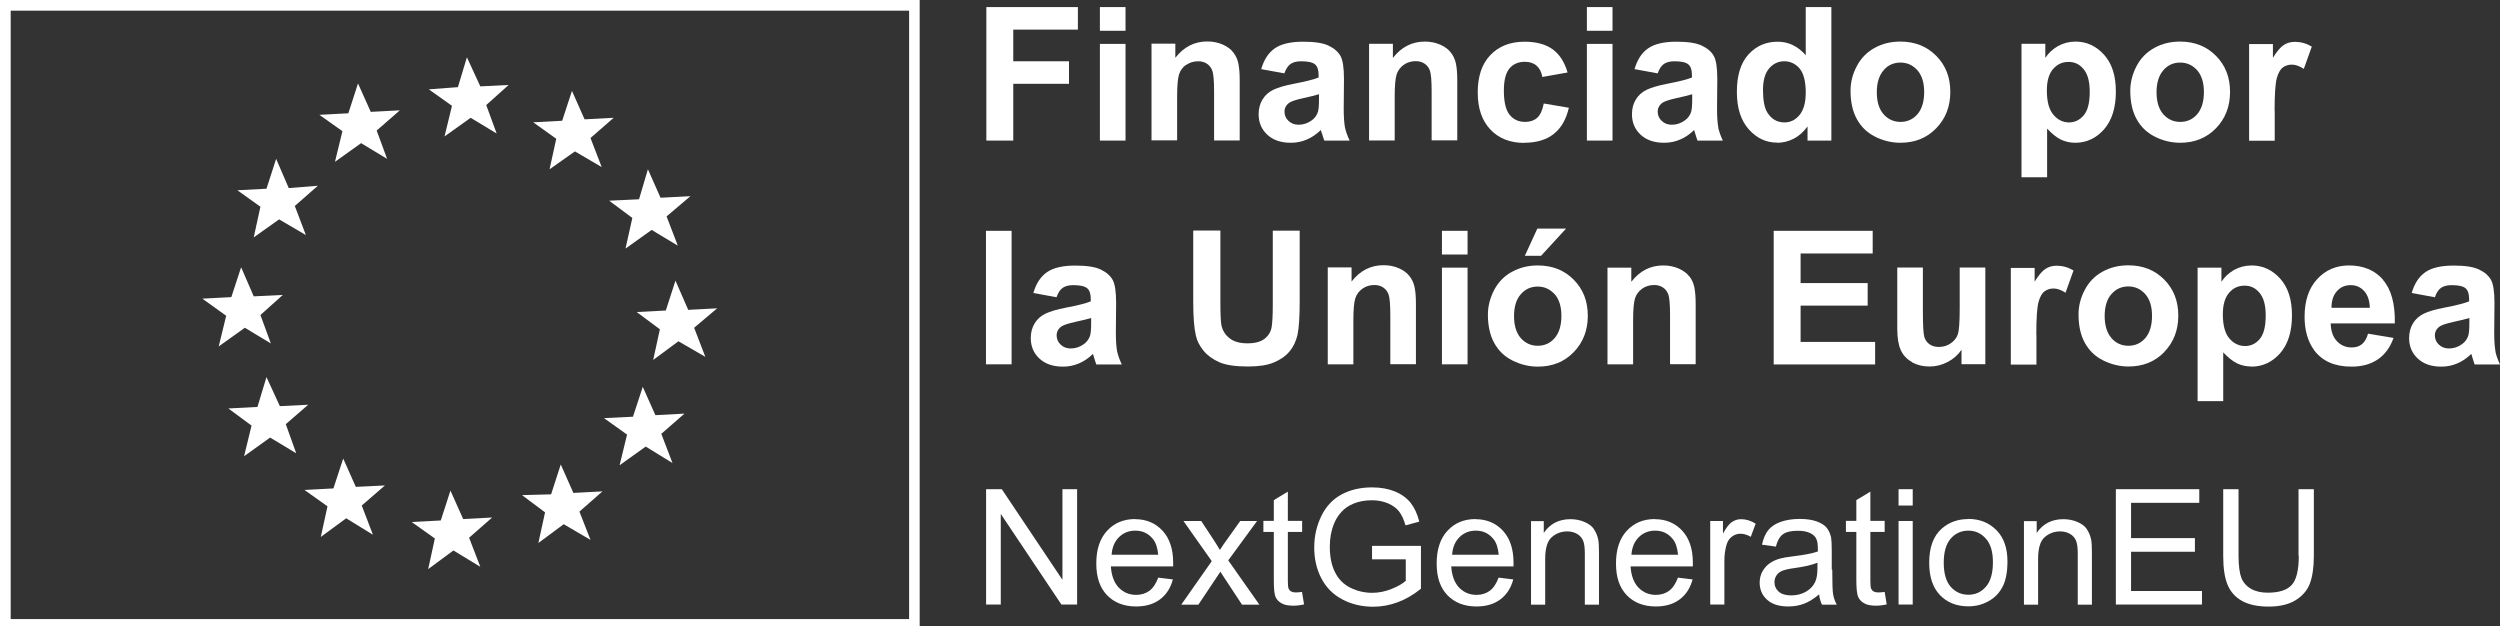 <?xml version="1.0" encoding="UTF-8"?>
<svg id="Capa_2" data-name="Capa 2" xmlns="http://www.w3.org/2000/svg" viewBox="0 0 194.2 48.65">
  <rect x="0" y="0" width="194.2" height="48.65" fill="#333333" stroke="none"/>
  <defs>
    <style>
      .cls-1 {
        fill: #fff;
      }
    </style>
  </defs>
  <g id="Capa_1-2" data-name="Capa 1">
    <g>
      <polygon class="cls-1" points="78.71 6.51 83.04 6.51 83.04 4.76 78.71 4.76 78.71 2.3 83.73 2.3 83.73 .55 76.62 .55 76.62 10.92 78.71 10.92 78.71 6.51"/>
      <rect class="cls-1" x="85.44" y=".55" width="1.99" height="1.84"/>
      <rect class="cls-1" x="85.44" y="3.41" width="1.99" height="7.51"/>
      <path class="cls-1" d="M92.15,5.04c.27-.19.58-.28.93-.28.27,0,.5.07.69.2.19.13.33.32.41.55.08.24.13.76.13,1.57v3.83h1.99v-4.67c0-.58-.04-1.03-.11-1.34-.07-.31-.2-.59-.39-.83-.19-.25-.46-.45-.82-.61-.36-.16-.76-.24-1.2-.24-.99,0-1.82.42-2.48,1.27v-1.1h-1.85v7.51h1.99v-3.4c0-.84.05-1.41.15-1.73.1-.31.29-.56.56-.75Z"/>
      <path class="cls-1" d="M102.68,10.33c.08.26.14.46.19.59h1.97c-.17-.36-.29-.69-.36-1.01-.06-.31-.1-.8-.1-1.46l.02-2.32c0-.86-.09-1.46-.27-1.78-.18-.32-.48-.59-.92-.8-.43-.21-1.09-.31-1.98-.31-.98,0-1.71.17-2.21.52-.5.35-.84.89-1.05,1.61l1.8.33c.12-.35.28-.59.48-.73.2-.14.47-.21.83-.21.52,0,.88.08,1.07.24.19.16.28.44.28.82v.2c-.36.15-1,.31-1.93.49-.69.13-1.22.29-1.58.46-.37.18-.65.43-.85.76-.2.33-.3.71-.3,1.14,0,.64.22,1.17.67,1.59.45.42,1.05.63,1.83.63.44,0,.85-.08,1.24-.25.39-.16.75-.41,1.09-.74.01.04.04.12.07.23ZM102.46,7.71c0,.48-.03.8-.08.97-.08.26-.23.48-.47.66-.33.24-.67.35-1.03.35-.32,0-.58-.1-.79-.3-.21-.2-.31-.44-.31-.72s.13-.52.39-.7c.17-.11.53-.23,1.08-.35.55-.12.96-.22,1.21-.3v.4Z"/>
      <path class="cls-1" d="M113.2,10.92v-4.67c0-.58-.04-1.03-.11-1.34-.07-.31-.2-.59-.39-.83-.19-.25-.46-.45-.82-.61-.36-.16-.76-.24-1.2-.24-.99,0-1.82.42-2.48,1.27v-1.1h-1.85v7.51h1.99v-3.4c0-.84.05-1.41.15-1.73.1-.31.29-.56.56-.75.27-.19.58-.28.93-.28.27,0,.5.07.69.2.19.13.33.32.41.55.08.24.13.76.13,1.57v3.83h1.99Z"/>
      <path class="cls-1" d="M118.39,11.09c.97,0,1.74-.23,2.31-.69.58-.46.96-1.13,1.17-2.03l-1.95-.33c-.1.52-.27.89-.51,1.11-.24.21-.55.32-.93.32-.51,0-.91-.18-1.21-.55-.3-.37-.45-1-.45-1.89,0-.8.15-1.37.44-1.72.29-.34.69-.51,1.19-.51.37,0,.68.1.91.3.23.2.38.49.45.88l1.96-.35c-.24-.81-.62-1.41-1.16-1.8-.54-.39-1.27-.59-2.18-.59-1.12,0-2,.35-2.66,1.04-.66.69-.98,1.66-.98,2.9s.33,2.19.98,2.88c.65.69,1.53,1.04,2.63,1.04Z"/>
      <rect class="cls-1" x="123.27" y="3.41" width="1.99" height="7.51"/>
      <rect class="cls-1" x="123.27" y=".55" width="1.99" height="1.84"/>
      <path class="cls-1" d="M133.48,9.91c-.06-.31-.1-.8-.1-1.46l.02-2.32c0-.86-.09-1.46-.27-1.78-.18-.32-.48-.59-.92-.8-.43-.21-1.09-.31-1.98-.31-.98,0-1.71.17-2.21.52-.5.35-.84.89-1.05,1.61l1.8.33c.12-.35.28-.59.48-.73.2-.14.47-.21.83-.21.52,0,.88.08,1.07.24.19.16.28.44.28.82v.2c-.36.15-1,.31-1.93.49-.69.13-1.22.29-1.58.46-.37.18-.65.43-.85.76-.2.33-.3.71-.3,1.14,0,.64.22,1.17.67,1.59.45.42,1.06.63,1.83.63.44,0,.85-.08,1.24-.25.39-.16.75-.41,1.09-.74.01.04.04.12.07.23.08.26.14.46.19.59h1.97c-.17-.36-.29-.69-.36-1.01ZM131.45,7.71c0,.48-.03.8-.08.97-.08.26-.23.48-.47.66-.33.24-.67.35-1.03.35-.32,0-.59-.1-.79-.3-.21-.2-.31-.44-.31-.72s.13-.52.39-.7c.17-.11.53-.23,1.08-.35.55-.12.96-.22,1.21-.3v.4Z"/>
      <path class="cls-1" d="M138.06,11.09c.42,0,.85-.1,1.26-.31.42-.21.78-.53,1.09-.96v1.1h1.85V.55h-1.99v3.74c-.61-.7-1.34-1.05-2.18-1.05-.92,0-1.67.33-2.27.99-.6.66-.9,1.63-.9,2.9s.31,2.22.92,2.91c.62.7,1.35,1.04,2.22,1.04ZM137.42,5.32c.32-.37.71-.56,1.18-.56s.88.19,1.2.57c.31.38.47,1,.47,1.86,0,.77-.16,1.35-.48,1.74-.32.39-.71.58-1.17.58-.58,0-1.02-.26-1.34-.78-.22-.36-.33-.94-.33-1.74,0-.75.16-1.31.48-1.68Z"/>
      <path class="cls-1" d="M145.66,10.62c.63.31,1.28.47,1.97.47,1.11,0,2.04-.37,2.77-1.12.73-.75,1.1-1.69,1.1-2.83s-.36-2.06-1.09-2.8c-.73-.74-1.66-1.11-2.79-1.11-.74,0-1.4.16-2,.49-.6.33-1.06.8-1.38,1.41-.33.62-.49,1.26-.49,1.92,0,.86.16,1.6.49,2.2.33.6.8,1.06,1.43,1.37ZM146.32,5.45c.35-.4.79-.59,1.31-.59s.95.2,1.31.59c.35.4.53.96.53,1.7s-.18,1.33-.53,1.73c-.35.4-.79.59-1.31.59s-.96-.2-1.31-.59c-.35-.4-.53-.97-.53-1.71s.18-1.32.53-1.71Z"/>
      <path class="cls-1" d="M159.02,9.99c.37.4.73.68,1.06.85.34.16.71.25,1.13.25.87,0,1.62-.35,2.23-1.04.61-.7.92-1.67.92-2.93s-.3-2.17-.91-2.86c-.61-.68-1.35-1.03-2.22-1.03-.5,0-.95.12-1.37.35-.41.24-.74.54-.98.92v-1.1h-1.85v10.37h1.99v-3.78ZM159.48,5.37c.32-.38.72-.56,1.21-.56s.86.19,1.17.57c.32.38.47.97.47,1.75,0,.84-.15,1.45-.46,1.82-.31.37-.69.56-1.15.56s-.89-.2-1.22-.61c-.34-.4-.5-1.03-.5-1.87,0-.74.16-1.29.48-1.67Z"/>
      <path class="cls-1" d="M167.39,10.62c.63.31,1.28.47,1.97.47,1.11,0,2.04-.37,2.77-1.12.73-.75,1.1-1.69,1.1-2.83s-.36-2.06-1.09-2.8c-.73-.74-1.66-1.11-2.79-1.11-.74,0-1.4.16-2,.49-.6.33-1.06.8-1.38,1.41s-.49,1.26-.49,1.92c0,.86.16,1.6.49,2.2.33.6.8,1.06,1.43,1.37ZM168.05,5.45c.35-.4.79-.59,1.31-.59s.95.2,1.31.59c.35.4.53.96.53,1.7s-.18,1.33-.53,1.73c-.35.4-.79.59-1.31.59s-.96-.2-1.31-.59c-.35-.4-.53-.97-.53-1.71s.18-1.32.53-1.71Z"/>
      <path class="cls-1" d="M176.69,8.6c0-1.28.06-2.12.17-2.52.11-.4.26-.68.46-.83.19-.15.43-.23.71-.23s.6.11.93.33l.62-1.73c-.42-.25-.86-.37-1.31-.37-.32,0-.61.08-.86.24-.25.16-.54.49-.85,1v-1.07h-1.85v7.51h1.99v-2.32Z"/>
      <rect class="cls-1" x="76.59" y="17.93" width="1.99" height="10.37"/>
      <path class="cls-1" d="M87.14,28.31c-.17-.36-.29-.69-.36-1.01-.06-.31-.1-.8-.1-1.46l.02-2.32c0-.86-.09-1.46-.27-1.78-.18-.32-.48-.59-.92-.8-.43-.21-1.09-.31-1.98-.31-.98,0-1.71.17-2.21.52-.5.35-.84.89-1.05,1.61l1.8.33c.12-.35.28-.59.48-.73.2-.14.47-.21.83-.21.52,0,.88.08,1.07.24.19.16.28.44.28.82v.2c-.36.15-1,.31-1.93.49-.69.13-1.22.29-1.58.46-.37.18-.65.43-.85.76-.2.33-.3.71-.3,1.14,0,.64.22,1.17.67,1.59.45.42,1.06.63,1.83.63.44,0,.85-.08,1.24-.25.39-.16.75-.41,1.09-.74.01.04.04.12.07.23.08.26.14.46.19.59h1.97ZM84.76,25.09c0,.48-.03.8-.08.97-.08.26-.23.48-.47.66-.33.24-.67.35-1.03.35-.32,0-.59-.1-.79-.3-.21-.2-.31-.44-.31-.72s.13-.52.39-.7c.17-.11.53-.23,1.08-.35.55-.12.96-.22,1.21-.3v.4Z"/>
      <path class="cls-1" d="M92.69,17.93v5.53c0,1.16.07,2.04.21,2.63.09.4.29.78.59,1.15.3.37.7.66,1.21.89.51.23,1.26.34,2.25.34.82,0,1.49-.1,1.99-.31.51-.21.92-.49,1.22-.85.3-.35.51-.79.63-1.3.11-.51.17-1.39.17-2.64v-5.45h-2.09v5.74c0,.82-.03,1.41-.09,1.76-.06.35-.24.65-.54.89-.3.24-.75.36-1.34.36s-1.05-.13-1.38-.39c-.34-.26-.55-.6-.64-1.02-.05-.26-.08-.84-.08-1.73v-5.62h-2.09Z"/>
      <path class="cls-1" d="M103.14,20.79v7.51h1.99v-3.4c0-.84.05-1.41.15-1.73.1-.31.29-.56.56-.75.27-.19.58-.28.93-.28.27,0,.5.07.69.2.19.13.33.32.41.55.08.24.13.76.13,1.57v3.83h1.99v-4.67c0-.58-.04-1.03-.11-1.34-.07-.31-.2-.59-.39-.83-.19-.25-.46-.45-.82-.61-.36-.16-.76-.24-1.2-.24-.99,0-1.82.42-2.48,1.27v-1.1h-1.85Z"/>
      <rect class="cls-1" x="112.01" y="17.93" width="1.99" height="1.84"/>
      <rect class="cls-1" x="112.01" y="20.79" width="1.99" height="7.51"/>
      <polygon class="cls-1" points="121.65 17.76 119.42 17.76 118.45 19.87 119.71 19.87 121.65 17.76"/>
      <path class="cls-1" d="M117.45,21.11c-.6.33-1.06.8-1.38,1.41-.32.62-.49,1.26-.49,1.92,0,.86.16,1.6.49,2.2.33.6.8,1.06,1.43,1.37.62.31,1.28.47,1.97.47,1.11,0,2.04-.37,2.77-1.12.73-.75,1.1-1.69,1.1-2.83s-.36-2.06-1.09-2.8c-.73-.74-1.66-1.11-2.79-1.11-.74,0-1.4.16-2,.49ZM120.76,22.84c.35.4.53.96.53,1.7s-.18,1.33-.53,1.73c-.35.4-.79.59-1.31.59s-.96-.2-1.31-.59c-.35-.4-.53-.97-.53-1.71s.18-1.32.53-1.71c.35-.4.79-.59,1.31-.59s.95.2,1.31.59Z"/>
      <path class="cls-1" d="M131.22,21.47c-.19-.25-.46-.45-.82-.61-.36-.16-.76-.24-1.2-.24-1,0-1.82.42-2.48,1.27v-1.1h-1.85v7.51h1.99v-3.4c0-.84.05-1.41.15-1.73.1-.31.29-.56.56-.75.27-.19.58-.28.93-.28.27,0,.5.07.69.2.19.13.33.32.41.55.08.24.13.76.13,1.57v3.83h1.99v-4.67c0-.58-.04-1.03-.11-1.34-.07-.31-.2-.59-.39-.83Z"/>
      <polygon class="cls-1" points="145.47 19.69 145.47 17.93 137.78 17.93 137.78 28.31 145.66 28.31 145.66 26.56 139.87 26.56 139.87 23.74 145.08 23.74 145.08 21.99 139.87 21.99 139.87 19.69 145.47 19.69"/>
      <path class="cls-1" d="M148.52,28.14c.4.22.85.33,1.36.33s.97-.12,1.41-.35c.45-.23.81-.55,1.08-.95v1.12h1.85v-7.51h-1.99v3.17c0,1.08-.05,1.75-.15,2.03-.1.28-.28.51-.55.69-.27.19-.57.28-.91.28-.3,0-.54-.07-.74-.21-.19-.14-.33-.33-.4-.57-.07-.24-.11-.89-.11-1.94v-3.45h-1.99v4.75c0,.71.09,1.26.27,1.66.18.4.47.71.87.93Z"/>
      <path class="cls-1" d="M158.18,25.99c0-1.28.06-2.12.17-2.52.11-.4.26-.68.46-.83.19-.15.43-.23.71-.23s.6.11.93.33l.62-1.73c-.42-.25-.86-.37-1.31-.37-.32,0-.61.08-.86.24-.25.16-.54.49-.85,1v-1.07h-1.85v7.51h1.99v-2.32Z"/>
      <path class="cls-1" d="M168.11,27.35c.73-.75,1.1-1.69,1.1-2.83s-.36-2.06-1.09-2.8c-.73-.74-1.66-1.11-2.79-1.11-.74,0-1.4.16-2,.49-.6.33-1.06.8-1.38,1.41-.33.62-.49,1.26-.49,1.92,0,.86.16,1.6.49,2.2.33.6.8,1.06,1.43,1.37.63.31,1.28.47,1.97.47,1.11,0,2.04-.37,2.77-1.12ZM164.02,26.26c-.35-.4-.53-.97-.53-1.71s.18-1.32.53-1.71c.35-.4.79-.59,1.31-.59s.95.2,1.31.59c.35.4.53.96.53,1.7s-.18,1.33-.53,1.73c-.35.4-.79.59-1.31.59s-.96-.2-1.31-.59Z"/>
      <path class="cls-1" d="M174.89,28.48c.87,0,1.62-.35,2.23-1.04.61-.7.92-1.67.92-2.93s-.3-2.17-.91-2.86c-.61-.68-1.35-1.03-2.22-1.03-.5,0-.95.12-1.37.35-.41.24-.74.54-.98.92v-1.1h-1.85v10.37h1.99v-3.79c.37.4.73.68,1.06.85.34.16.71.25,1.13.25ZM172.67,24.42c0-.74.16-1.29.48-1.67s.72-.56,1.21-.56.86.19,1.17.57c.32.38.47.97.47,1.75,0,.84-.15,1.45-.46,1.82-.31.37-.69.55-1.15.55s-.89-.2-1.22-.6c-.34-.4-.5-1.03-.5-1.87Z"/>
      <path class="cls-1" d="M185.12,21.73c-.65-.74-1.53-1.11-2.65-1.11-.99,0-1.82.35-2.47,1.06-.65.7-.98,1.68-.98,2.93,0,1.04.25,1.91.74,2.59.63.85,1.59,1.28,2.9,1.28.82,0,1.51-.19,2.06-.57.55-.38.95-.93,1.21-1.66l-1.98-.33c-.11.38-.27.65-.48.82-.21.17-.47.25-.79.25-.46,0-.84-.16-1.15-.49-.31-.33-.47-.79-.48-1.38h4.98c.03-1.52-.28-2.65-.93-3.39ZM181.11,23.91c0-.54.13-.97.42-1.29.28-.32.64-.47,1.08-.47.41,0,.75.15,1.03.45.28.3.43.74.45,1.31h-2.97Z"/>
      <path class="cls-1" d="M193.85,27.3c-.06-.31-.1-.8-.1-1.46l.02-2.32c0-.86-.09-1.46-.27-1.78-.18-.32-.48-.59-.92-.8-.43-.21-1.09-.31-1.98-.31-.98,0-1.71.17-2.21.52-.5.35-.84.89-1.05,1.61l1.8.33c.12-.35.28-.59.48-.73.2-.14.47-.21.83-.21.52,0,.88.08,1.07.24.19.16.28.44.28.82v.2c-.36.15-1,.31-1.93.49-.69.13-1.22.29-1.58.46-.37.18-.65.43-.85.76-.2.33-.3.71-.3,1.14,0,.64.22,1.17.67,1.59s1.05.63,1.83.63c.44,0,.85-.08,1.24-.25.39-.16.75-.41,1.09-.74.01.04.04.12.07.23.08.26.14.46.19.59h1.97c-.17-.36-.29-.69-.36-1.01ZM191.82,25.09c0,.48-.03.8-.08.97-.08.26-.23.48-.47.66-.33.24-.67.35-1.03.35-.32,0-.58-.1-.79-.3-.21-.2-.31-.44-.31-.72s.13-.52.39-.7c.17-.11.53-.23,1.08-.35.55-.12.96-.22,1.21-.3v.4Z"/>
      <polygon class="cls-1" points="82.53 45.04 77.82 38 76.6 38 76.6 46.96 77.74 46.96 77.74 39.92 82.45 46.96 83.67 46.96 83.67 38 82.53 38 82.53 45.04"/>
      <path class="cls-1" d="M88.19,40.32c-.9,0-1.63.3-2.19.91-.56.6-.84,1.45-.84,2.54s.28,1.88.83,2.46c.56.58,1.31.88,2.26.88.75,0,1.37-.18,1.86-.55.49-.37.82-.88,1-1.55l-1.14-.14c-.17.46-.39.8-.68,1.02-.29.21-.63.32-1.03.32-.54,0-.99-.19-1.36-.57-.36-.38-.56-.93-.61-1.64h4.84c0-.13,0-.23,0-.29,0-1.07-.28-1.9-.83-2.49-.55-.59-1.26-.89-2.13-.89ZM86.35,43.09c.04-.57.23-1.02.57-1.36.34-.34.77-.51,1.27-.51.56,0,1.01.21,1.36.64.23.27.37.68.42,1.23h-3.63Z"/>
      <path class="cls-1" d="M97.66,40.47h-1.32l-1.09,1.53c-.15.21-.32.45-.49.72-.11-.2-.27-.44-.45-.73l-1-1.52h-1.38l2.2,3.12-2.37,3.38h1.33l1.71-2.56.35.54,1.33,2.02h1.35l-2.42-3.44,2.24-3.06Z"/>
      <path class="cls-1" d="M100.67,46.02c-.16,0-.29-.03-.38-.08-.09-.05-.15-.12-.19-.21-.04-.09-.06-.29-.06-.61v-3.8h1.11v-.86h-1.11v-2.27l-1.09.66v1.61h-.81v.86h.81v3.74c0,.66.04,1.09.13,1.3.09.21.24.37.46.5.22.13.53.19.93.19.24,0,.52-.03.83-.1l-.16-.97c-.2.03-.36.04-.48.04Z"/>
      <path class="cls-1" d="M106.56,43.45h2.64v1.67c-.25.22-.62.44-1.11.63-.49.2-.99.3-1.5.3-.59,0-1.15-.13-1.68-.39-.53-.26-.93-.66-1.2-1.2-.28-.54-.41-1.21-.41-2.01,0-.65.11-1.25.34-1.8.13-.32.32-.62.57-.89.24-.27.56-.49.96-.65.4-.16.86-.25,1.41-.25.45,0,.86.08,1.24.24.37.16.66.37.86.63.2.26.37.62.5,1.08l1.07-.29c-.15-.6-.38-1.09-.68-1.47-.3-.37-.71-.67-1.23-.88-.52-.21-1.11-.31-1.76-.31-.89,0-1.68.18-2.37.55-.68.37-1.21.93-1.57,1.68-.37.76-.55,1.57-.55,2.44s.18,1.68.55,2.39c.37.71.91,1.26,1.63,1.64.72.38,1.52.57,2.4.57.65,0,1.29-.12,1.91-.35.62-.23,1.22-.58,1.8-1.05v-3.33h-3.8v1.06Z"/>
      <path class="cls-1" d="M114.63,40.32c-.9,0-1.63.3-2.19.91-.56.6-.84,1.45-.84,2.54s.28,1.88.83,2.46c.56.58,1.31.88,2.26.88.75,0,1.37-.18,1.86-.55.49-.37.82-.88,1-1.55l-1.14-.14c-.17.46-.39.8-.68,1.02-.29.21-.63.32-1.03.32-.54,0-.99-.19-1.36-.57-.36-.38-.56-.93-.61-1.64h4.84c0-.13,0-.23,0-.29,0-1.07-.28-1.9-.83-2.49-.55-.59-1.26-.89-2.13-.89ZM112.8,43.09c.04-.57.23-1.02.57-1.36.34-.34.77-.51,1.27-.51.56,0,1.01.21,1.36.64.23.27.37.68.42,1.23h-3.63Z"/>
      <path class="cls-1" d="M123.81,41.09c-.16-.23-.41-.41-.74-.55-.33-.14-.69-.21-1.08-.21-.9,0-1.59.36-2.07,1.07v-.92h-.99v6.49h1.1v-3.55c0-.83.17-1.4.51-1.69.34-.3.74-.45,1.21-.45.29,0,.55.07.77.2.22.13.37.31.46.53.09.22.13.56.13,1.01v3.95h1.1v-3.99c0-.51-.02-.87-.06-1.07-.07-.31-.18-.58-.34-.81Z"/>
      <path class="cls-1" d="M128.56,40.32c-.9,0-1.63.3-2.19.91-.56.6-.84,1.45-.84,2.54s.28,1.88.83,2.46c.56.58,1.31.88,2.26.88.75,0,1.37-.18,1.86-.55.49-.37.82-.88,1-1.55l-1.14-.14c-.17.46-.39.8-.68,1.02-.29.21-.63.32-1.03.32-.54,0-.99-.19-1.36-.57-.36-.38-.56-.93-.61-1.64h4.84c0-.13,0-.23,0-.29,0-1.07-.28-1.9-.83-2.49-.55-.59-1.26-.89-2.13-.89ZM126.73,43.09c.04-.57.23-1.02.57-1.36.34-.34.77-.51,1.27-.51.56,0,1.01.21,1.36.64.23.27.37.68.42,1.23h-3.63Z"/>
      <path class="cls-1" d="M134.54,40.54c-.21.15-.45.45-.7.91v-.98h-.99v6.49h1.1v-3.4c0-.46.06-.89.18-1.28.08-.26.22-.46.41-.6.19-.14.41-.22.65-.22.27,0,.54.08.81.24l.38-1.02c-.38-.24-.76-.35-1.13-.35-.26,0-.49.07-.71.22Z"/>
      <path class="cls-1" d="M142.29,44.24v-1.47c0-.49-.02-.83-.05-1.02-.07-.3-.18-.55-.34-.75-.16-.2-.42-.36-.76-.49-.35-.13-.8-.2-1.35-.2s-1.05.08-1.47.23c-.42.15-.75.37-.97.65-.22.28-.38.66-.48,1.12l1.08.15c.12-.46.3-.78.55-.96.25-.18.63-.27,1.15-.27.55,0,.97.12,1.25.37.21.18.31.5.31.95,0,.04,0,.14,0,.29-.42.15-1.07.27-1.96.38-.44.05-.76.11-.98.17-.29.08-.56.2-.79.36-.23.16-.42.37-.57.63-.14.26-.22.55-.22.87,0,.54.19.99.58,1.34.38.35.93.52,1.65.52.43,0,.84-.07,1.21-.21.38-.14.77-.39,1.18-.73.03.31.11.57.22.8h1.15c-.14-.25-.23-.51-.28-.78-.05-.27-.07-.92-.07-1.94ZM141.18,44.11c0,.49-.06.85-.18,1.1-.15.32-.4.58-.73.76-.33.19-.71.28-1.13.28s-.75-.1-.97-.29c-.22-.2-.33-.44-.33-.73,0-.19.05-.37.15-.52.1-.16.25-.28.43-.36.19-.08.51-.16.96-.22.8-.11,1.4-.25,1.8-.42v.4Z"/>
      <path class="cls-1" d="M145.92,46.02c-.16,0-.29-.03-.38-.08-.09-.05-.15-.12-.19-.21-.04-.09-.06-.29-.06-.61v-3.8h1.11v-.86h-1.11v-2.27l-1.09.66v1.61h-.81v.86h.81v3.74c0,.66.05,1.09.14,1.3.09.21.24.37.46.5.22.13.53.19.93.19.24,0,.52-.03.83-.1l-.16-.97c-.2.03-.36.04-.48.04Z"/>
      <rect class="cls-1" x="147.48" y="38" width="1.1" height="1.27"/>
      <rect class="cls-1" x="147.48" y="40.47" width="1.1" height="6.49"/>
      <path class="cls-1" d="M152.9,40.32c-.8,0-1.48.24-2.04.72-.67.58-1,1.47-1,2.67,0,1.1.28,1.94.84,2.52.56.58,1.3.87,2.2.87.57,0,1.09-.13,1.57-.4.48-.26.84-.64,1.09-1.12.25-.48.38-1.14.38-1.97,0-1.03-.28-1.84-.85-2.42-.57-.58-1.3-.88-2.19-.88ZM154.26,45.58c-.36.42-.82.62-1.36.62s-1.01-.21-1.37-.62c-.36-.41-.54-1.04-.54-1.87s.18-1.45.54-1.87c.36-.41.82-.62,1.37-.62s1,.21,1.36.62c.37.41.55,1.02.55,1.83,0,.85-.18,1.49-.54,1.9Z"/>
      <path class="cls-1" d="M162.1,41.09c-.16-.23-.41-.41-.74-.55-.33-.14-.69-.21-1.08-.21-.9,0-1.59.36-2.07,1.07v-.92h-.99v6.49h1.1v-3.55c0-.83.17-1.4.51-1.69.34-.3.74-.45,1.21-.45.29,0,.55.07.77.2s.37.31.46.53c.09.22.13.56.13,1.01v3.95h1.1v-3.99c0-.51-.02-.87-.06-1.07-.07-.31-.18-.58-.34-.81Z"/>
      <polygon class="cls-1" points="165.54 42.86 170.5 42.86 170.5 41.8 165.54 41.8 165.54 39.06 170.84 39.06 170.84 38 164.36 38 164.36 46.96 171.05 46.96 171.05 45.91 165.54 45.91 165.54 42.86"/>
      <path class="cls-1" d="M178.57,43.17c0,1.13-.19,1.89-.56,2.28-.37.4-.99.59-1.86.59-.51,0-.94-.1-1.29-.3-.35-.2-.6-.48-.75-.85-.14-.37-.22-.94-.22-1.72v-5.17h-1.19v5.18c0,.95.11,1.7.34,2.25.23.55.61.97,1.14,1.26.53.29,1.22.43,2.06.43s1.56-.17,2.09-.5c.53-.33.9-.76,1.1-1.29.2-.53.31-1.25.31-2.15v-5.18h-1.19v5.17Z"/>
      <path class="cls-1" d="M0,48.65h71.44V0H0v48.65ZM.83.83h69.79v10.61h0v.67h0v.67h0v.67h0v.67h0v.67h0v.67h0v.67h0v.67h0v.67h0v.67h0v.67h0v.67h0v.67h0v.67h0v.67h0v.67h0v.67h0v.67h0v.67h0v.67h0v.67h0v.67h0v.67h0v.67h0v.67h0v.67h0v.67h0v.67h0v.67h0v.67h0v.67h0v.67h0v.67h0v.67h0v.67h0v.67h0v.67h0v.67h0v.67h0v.67h0v.67h0v.67h0v.67h0v.67h0v.67h0v.67h0v.67h0v.67h0v.67h0v.67h0v.67h0v.67h0v.67h0v.67h0v.47H.83V.83Z"/>
      <polygon class="cls-1" points="44.54 38.29 43.56 36.08 42.81 38.4 40.55 38.46 42.34 39.8 41.82 42.18 43.79 40.72 45.87 41.94 45.01 39.74 46.8 38.17 44.54 38.29"/>
      <polygon class="cls-1" points="49.12 16.93 48.59 19.31 50.62 17.86 52.65 19.08 51.78 16.81 53.63 15.24 51.31 15.36 50.33 13.15 49.64 15.48 47.32 15.59 49.12 16.93"/>
      <polygon class="cls-1" points="35.98 40.32 34.99 38.11 34.24 40.43 31.98 40.55 33.78 41.83 33.26 44.21 35.22 42.76 37.31 44.03 36.44 41.77 38.23 40.2 35.98 40.32"/>
      <polygon class="cls-1" points="28.8 8.69 27.81 6.48 27.06 8.8 24.81 8.92 26.6 10.19 26.02 12.57 28.05 11.12 30.07 12.34 29.26 10.14 31.06 8.57 28.8 8.69"/>
      <polygon class="cls-1" points="37.31 6.71 36.27 4.45 35.57 6.77 33.31 6.94 35.11 8.22 34.53 10.6 36.56 9.15 38.58 10.37 37.77 8.16 39.51 6.6 37.31 6.71"/>
      <polygon class="cls-1" points="42.69 13.15 44.66 11.76 46.74 12.98 45.87 10.72 47.67 9.15 45.41 9.27 44.43 7.06 43.67 9.38 41.42 9.5 43.21 10.78 42.69 13.15"/>
      <polygon class="cls-1" points="55.71 23.95 53.46 24.07 52.47 21.8 51.72 24.12 49.46 24.24 51.26 25.58 50.74 27.96 52.7 26.51 54.79 27.72 53.92 25.46 55.71 23.95"/>
      <polygon class="cls-1" points="50.91 32.25 49.93 30.05 49.17 32.37 46.92 32.48 48.71 33.76 48.13 36.14 50.16 34.69 52.24 35.97 51.37 33.7 53.17 32.13 50.91 32.25"/>
      <polygon class="cls-1" points="19.71 18.44 21.68 17.04 23.76 18.26 22.9 16 24.69 14.43 22.43 14.61 21.45 12.34 20.7 14.66 18.44 14.78 20.23 16.06 19.71 18.44"/>
      <polygon class="cls-1" points="19.02 25.46 21.04 26.68 20.23 24.47 21.97 22.91 19.71 23.02 18.73 20.76 17.97 23.08 15.72 23.2 17.57 24.53 16.99 26.91 19.02 25.46"/>
      <polygon class="cls-1" points="27.64 37.82 26.66 35.62 25.9 37.94 23.65 38.06 25.44 39.33 24.92 41.71 26.89 40.26 28.97 41.54 28.1 39.27 29.9 37.71 27.64 37.82"/>
      <polygon class="cls-1" points="23.94 31.44 21.74 31.55 20.7 29.29 20 31.61 17.74 31.73 19.54 33.06 18.96 35.44 20.98 33.99 23.01 35.21 22.2 32.95 23.94 31.44"/>
    </g>
  </g>
</svg>